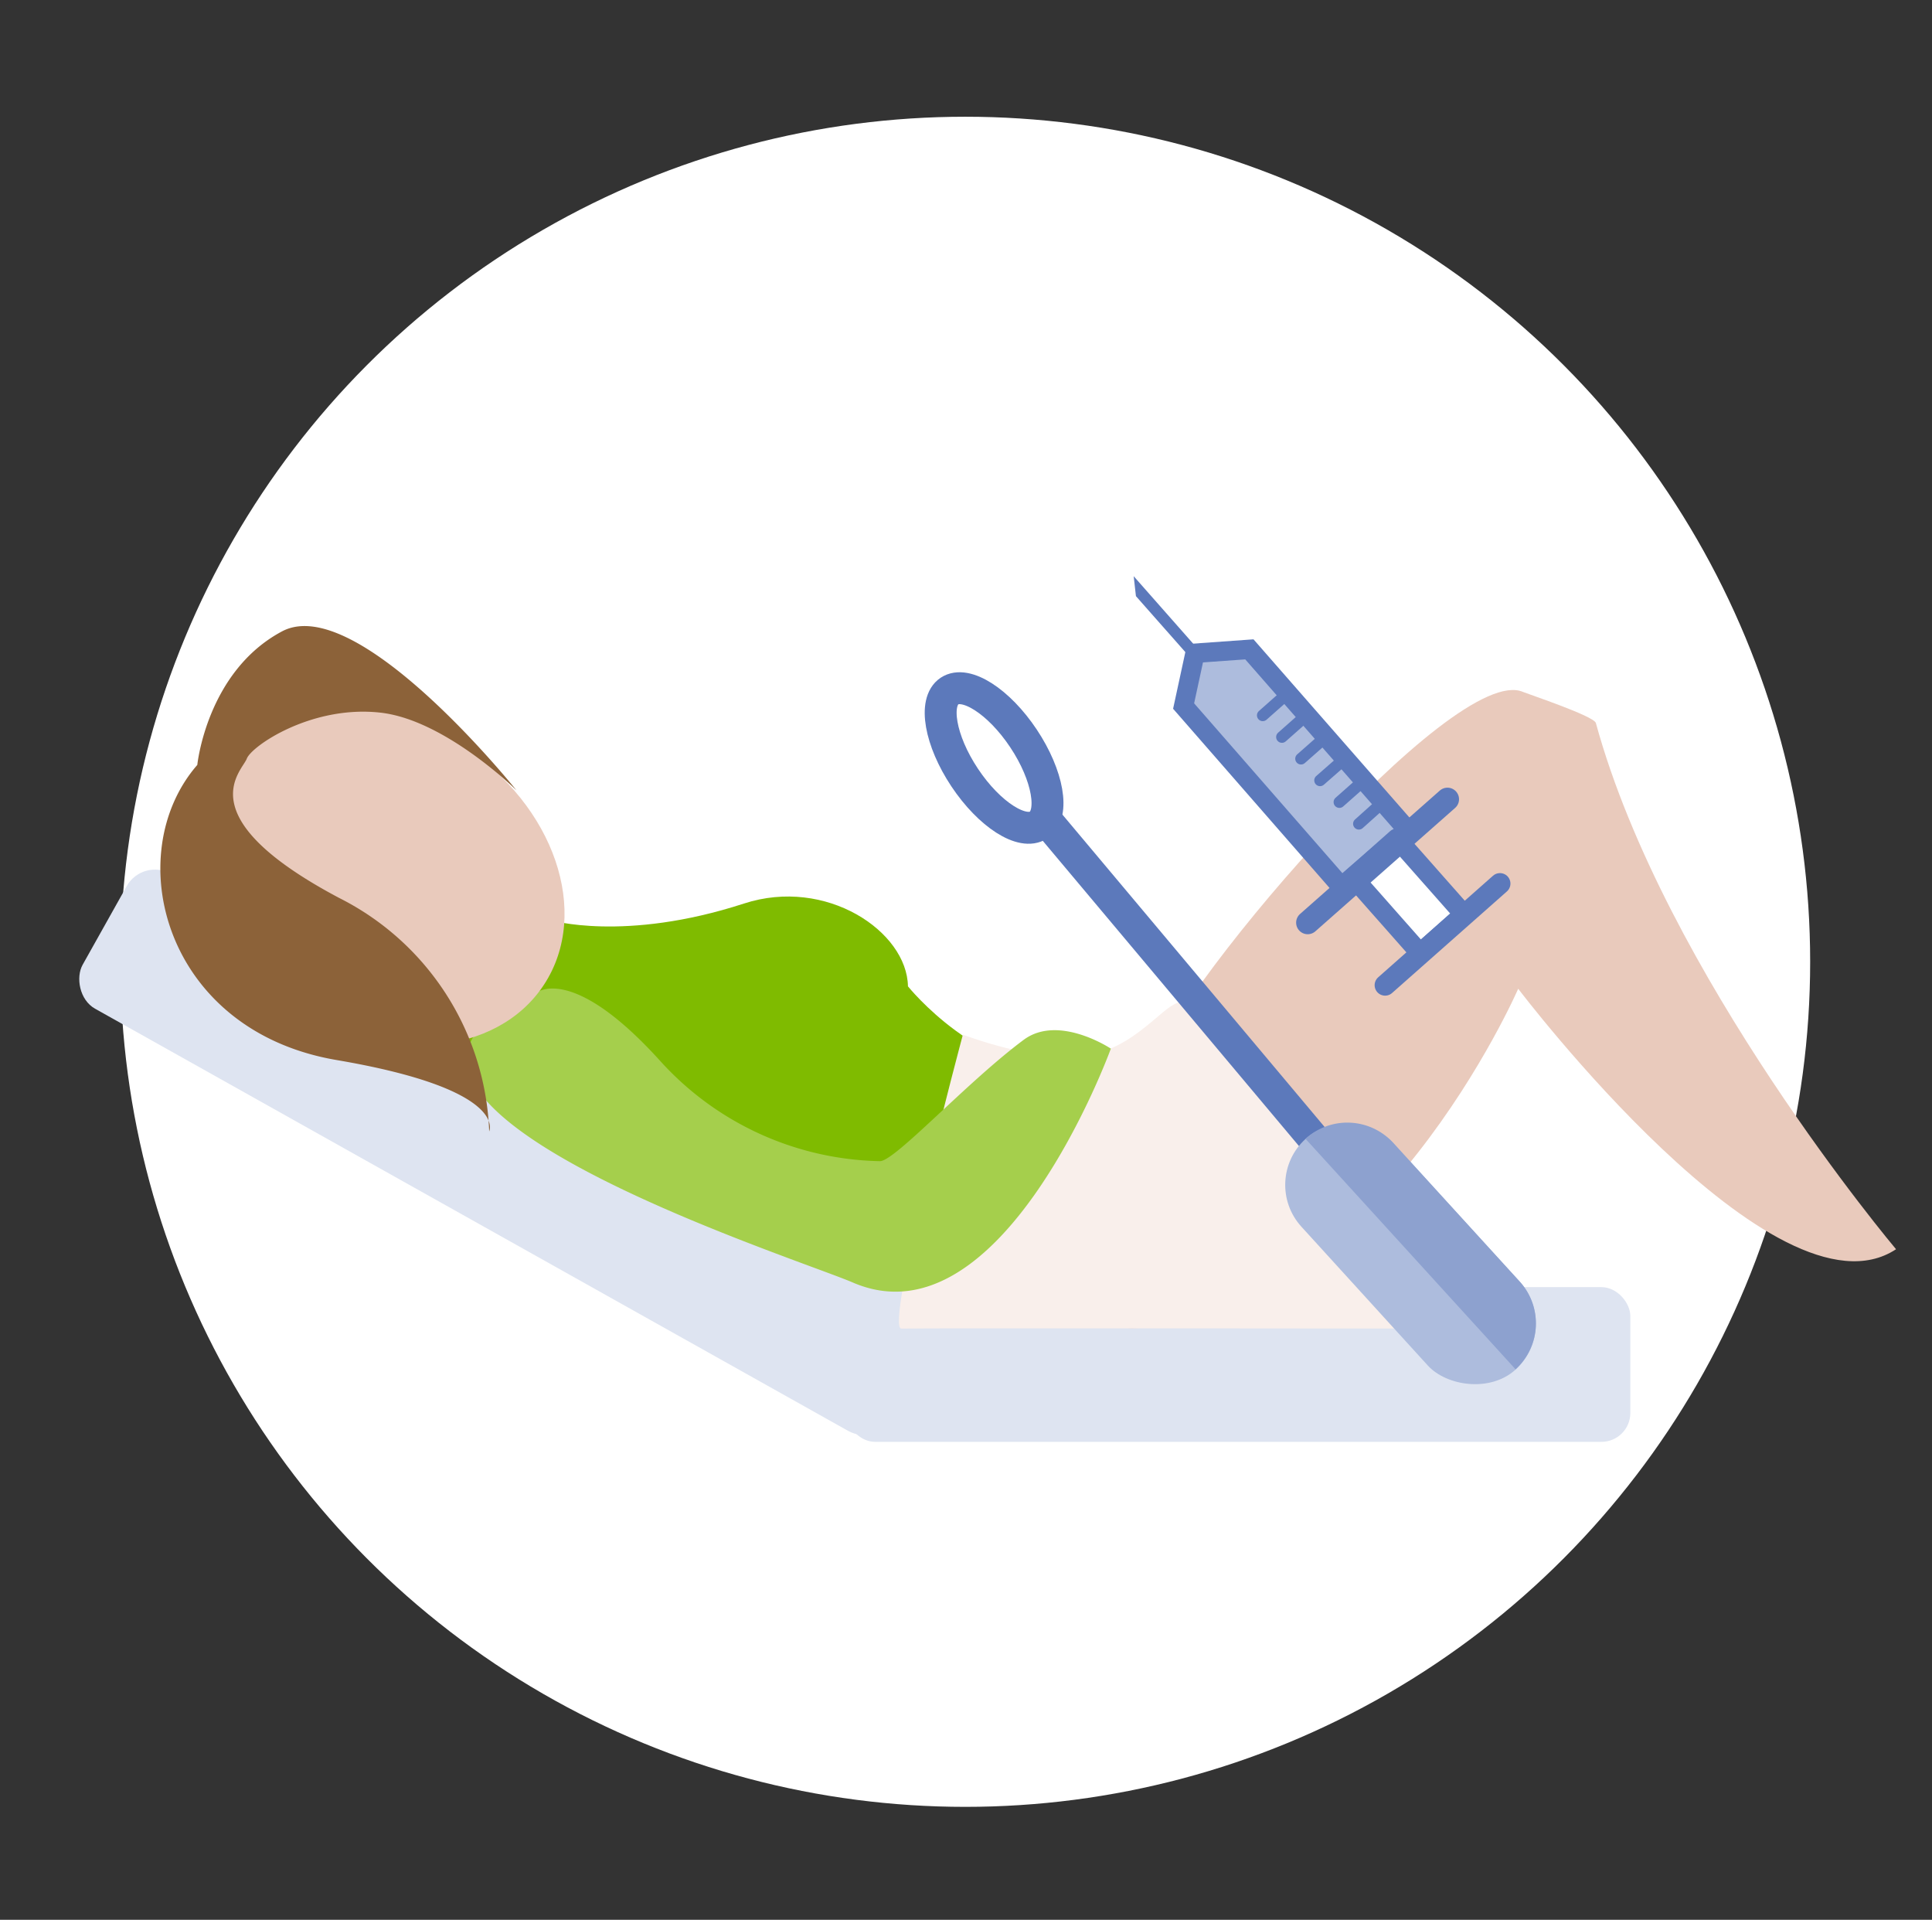 <svg xmlns="http://www.w3.org/2000/svg" viewBox="0 0 248.81 247.19"><rect x="0" y="0" width="248.81" height="247.19" fill="#333333" stroke="none"/><defs><style>.cls-1,.cls-11,.cls-12,.cls-13,.cls-15{fill:none;}.cls-10,.cls-2{fill:#fff;}.cls-3{fill:#dee4f1;}.cls-4{fill:#7fbb00;}.cls-5{fill:#e9cabc;}.cls-6{fill:#f9efeb;}.cls-7{fill:#a5cf4c;}.cls-8{fill:#8c6239;}.cls-16,.cls-9{fill:#adbcdd;}.cls-10,.cls-11,.cls-12,.cls-13,.cls-15,.cls-9{stroke:#5c79bb;}.cls-13,.cls-9{stroke-miterlimit:6.89;}.cls-10,.cls-9{stroke-width:2.5px;}.cls-10,.cls-11,.cls-12,.cls-13{stroke-linecap:round;}.cls-10,.cls-11,.cls-12{stroke-linejoin:round;}.cls-11{stroke-width:2.98px;}.cls-12{stroke-width:2.7px;}.cls-13{stroke-width:1.49px;}.cls-14{fill:#5c79bb;}.cls-15{stroke-miterlimit:10;stroke-width:4.11px;}.cls-17{fill:#8da1cf;}</style></defs><g id="Laag_9" data-name="Laag 9"><rect class="cls-1" width="248.81" height="247.19"/></g><g id="curretage-plaatselijk_kopie" data-name="curretage-plaatselijk kopie"><circle class="cls-2" cx="124.31" cy="123.84" r="108.81"/><rect class="cls-3" x="108.97" y="165.73" width="100.99" height="19.92" rx="3.72"/><rect class="cls-3" x="5.85" y="138.41" width="119.49" height="19.92" rx="4.16" transform="translate(80.92 -13.13) rotate(29.27)"/><path class="cls-4" d="M179.88,148.06S138,171.8,129.36,169.66c-40.5-10.06-97.59-32.55-58.55-51.2,0,0,9.55,2.9,25-2.12,10.59-3.45,21,3.59,21.12,10.66,0,0,9.36,11.67,21.08,10.65C138,137.65,167.05,136.29,179.88,148.06Z"/><path class="cls-5" d="M146.47,171c30.83-1.8,49.05-43.69,49.05-43.69s33.16,43.76,48.66,33.54c0,0-29.77-35.31-38.66-67.76-.25-.89-8.55-3.66-9.39-4-8.93-3.87-45.93,39.22-49,50.58C145.05,147.33,133.51,171.76,146.47,171Z"/><path class="cls-6" d="M124,133.23c.45.14,10.21,3.86,16.38,2.61,7-1.42,10.2-7.93,12.47-6.67,4.27,2.36,35.81,41.9,35.81,41.9s-70.33-.08-72.57,0S124,133.23,124,133.23Z"/><path class="cls-7" d="M69,127.88c-32.2,13.24,33,33.88,40.84,37.26,19.27,8.3,33.22-30.12,33.22-30.12s-6.73-4.48-11.23-1.13c-7.37,5.48-16.68,15.74-18.54,15.62A39.15,39.15,0,0,1,85,136.58C73.5,123.88,69,127.88,69,127.88Z"/><ellipse class="cls-5" cx="48.6" cy="112.77" rx="20.02" ry="25.63" transform="translate(-72.4 91.87) rotate(-56.89)"/><path class="cls-8" d="M25.41,98.49c-10,11.5-4.34,34.21,17.94,38S63,145.68,63,145.68a35.1,35.1,0,0,0-19.32-30.06C24,105.19,31.17,99.32,31.78,97.69S40.12,90.76,49,91.76c8.36.94,17.51,10,17.51,10S46,76.13,36.31,81.3,25.41,98.49,25.41,98.49Z"/><path class="cls-9" d="M181.26,106.87l-8.51,7.31L152.43,90.91l1.47-6.8,7-.5Z"/><path class="cls-10" d="M188.52,117.73l-5.64,5-8.65-9.79,5.64-5Z"/><path class="cls-11" d="M186.41,102.91l-18,15.89"/><path class="cls-12" d="M193.17,113.77l-14.79,13.08"/><path class="cls-13" d="M178.09,103.3,175,106.07"/><path class="cls-13" d="M173.15,97.72,170,100.48"/><path class="cls-13" d="M175.62,100.51l-3.13,2.77"/><path class="cls-13" d="M170.68,94.93l-3.13,2.76"/><path class="cls-13" d="M165.75,89.34l-3.13,2.77"/><path class="cls-13" d="M168.22,92.13l-3.13,2.77"/><path class="cls-14" d="M154.79,84.16l-1.08,1-7.42-8.4L146,74.19Z"/><line class="cls-15" x1="134.05" y1="104.78" x2="183.32" y2="163.47"/><ellipse class="cls-15" cx="128.02" cy="97.6" rx="4.55" ry="10.36" transform="translate(-32.63 87.32) rotate(-33.66)"/><rect class="cls-16" x="173.65" y="141.4" width="16.01" height="40.17" rx="8" transform="translate(-61.38 164.44) rotate(-42.33)"/><path class="cls-17" d="M168.13,146.63h0a8,8,0,0,1,11.3.53L195.71,165a8,8,0,0,1-.53,11.31h0"/></g></svg>
